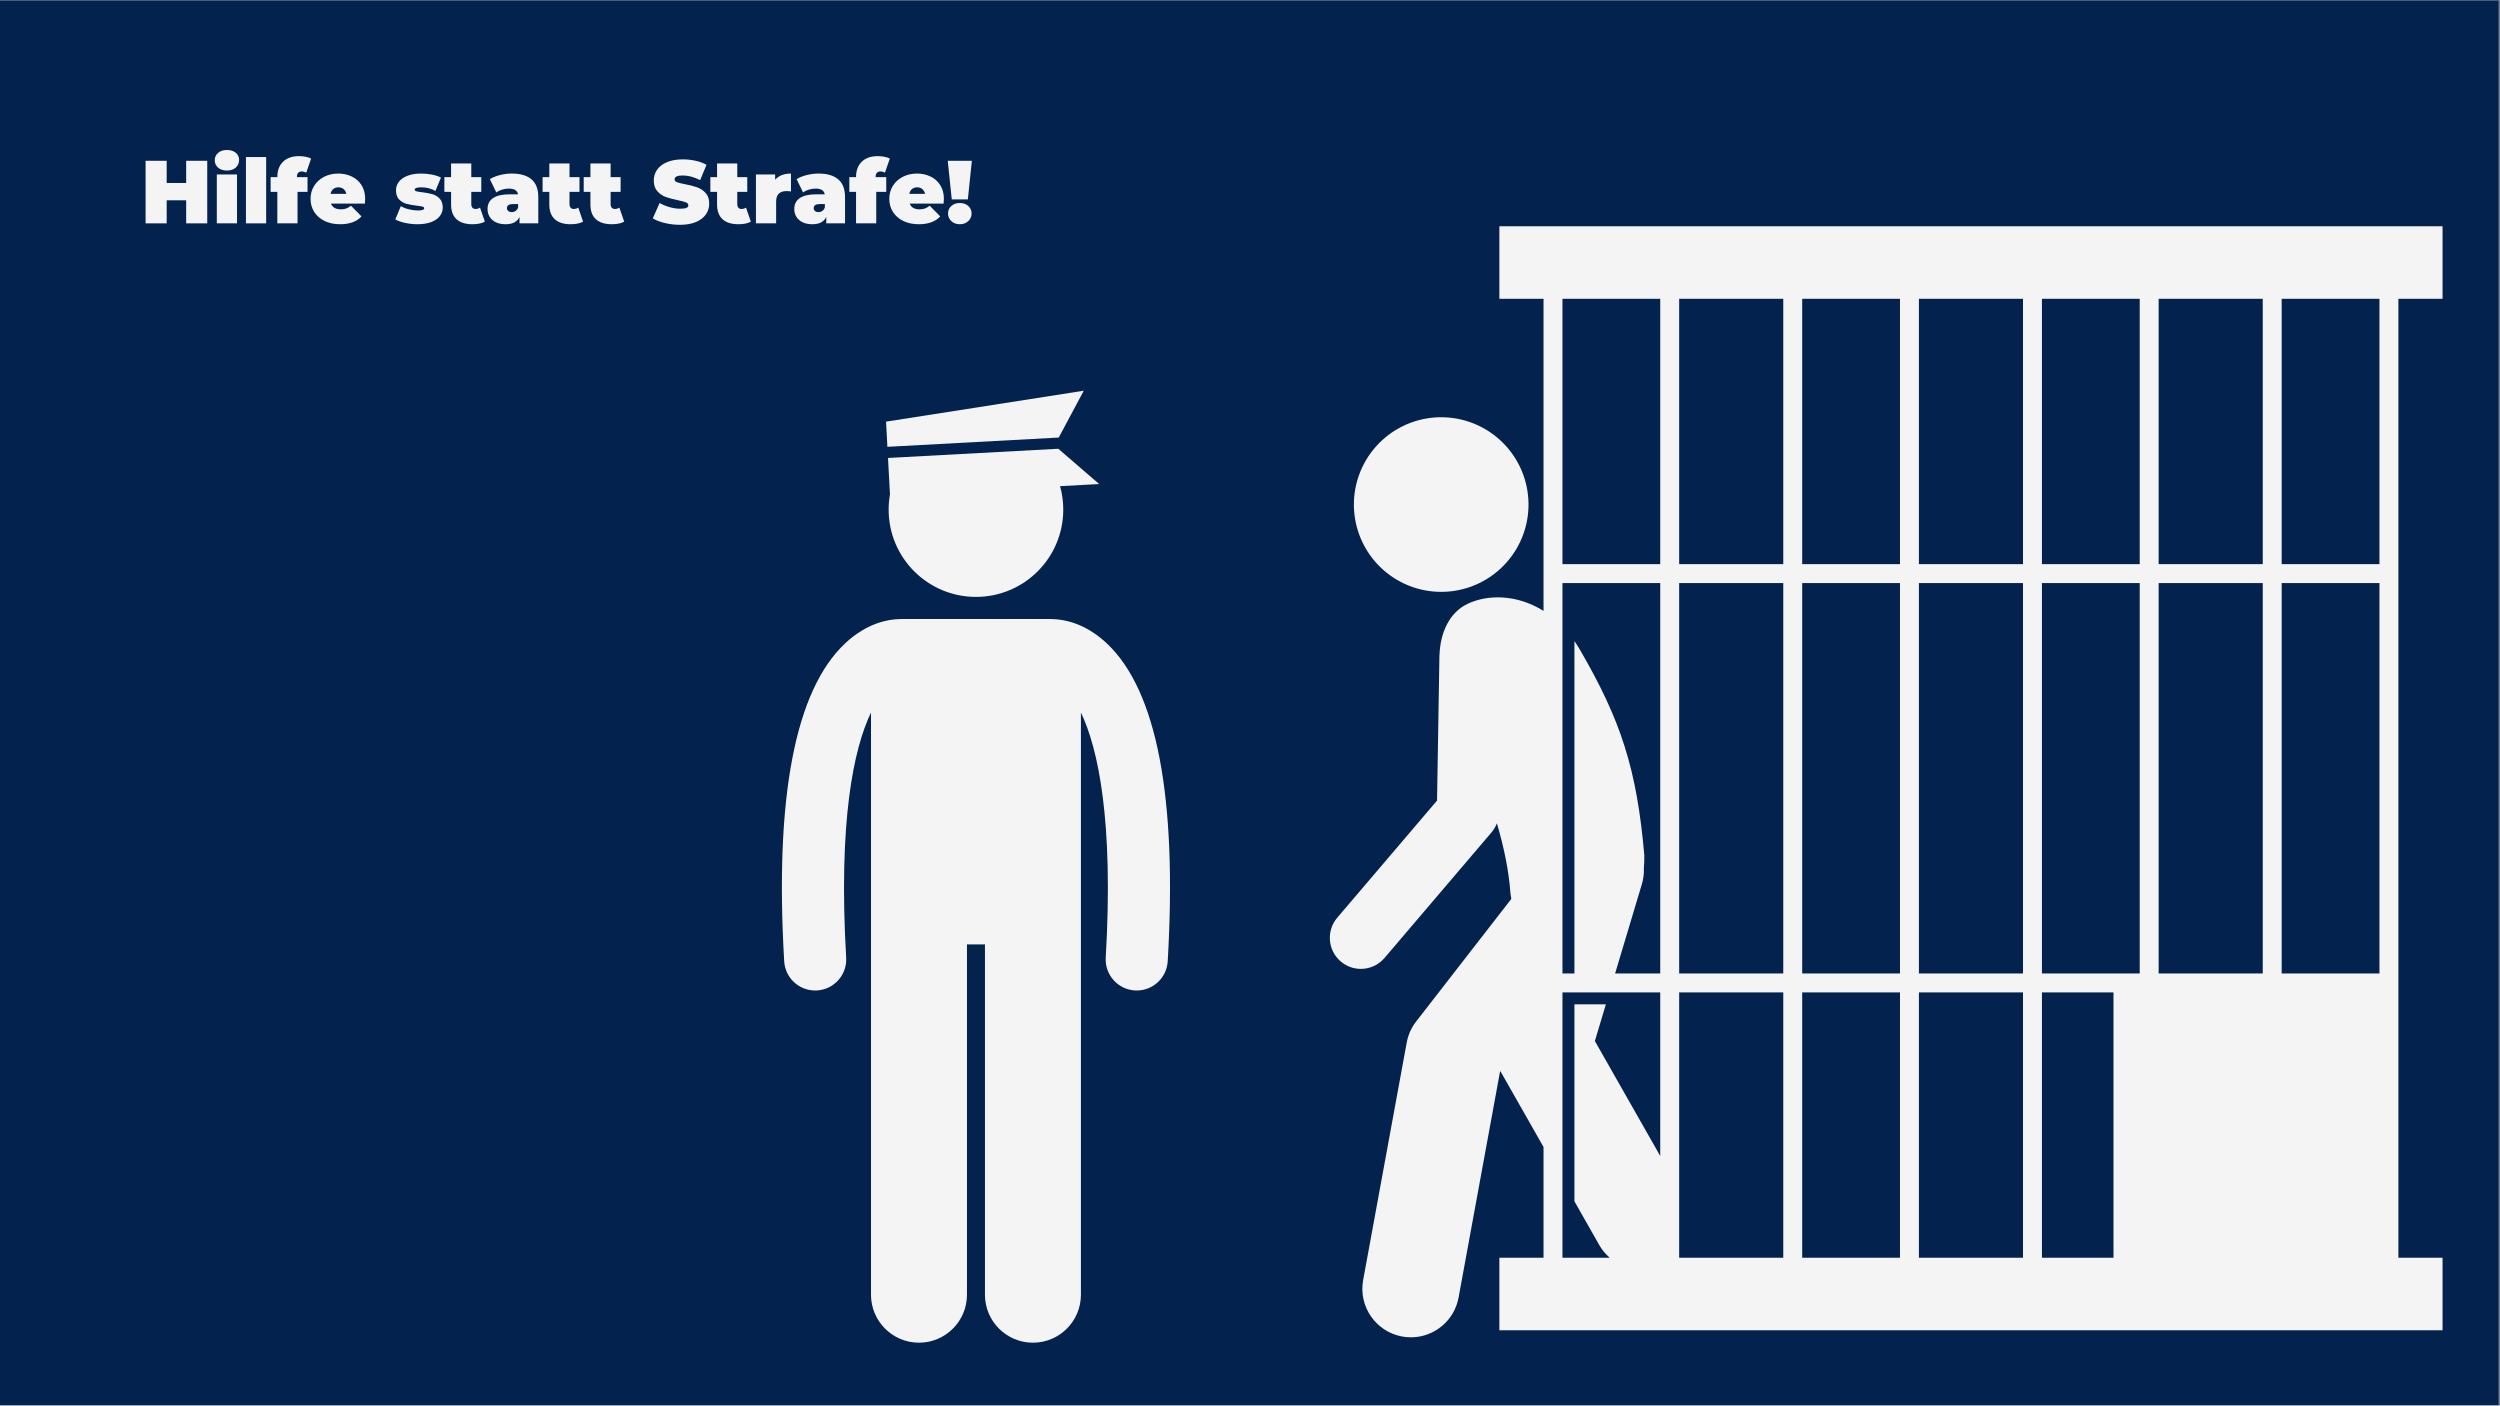 <svg xmlns="http://www.w3.org/2000/svg" xmlns:xlink="http://www.w3.org/1999/xlink" width="1366" zoomAndPan="magnify" viewBox="0 0 1024.5 576" height="768" preserveAspectRatio="xMidYMid meet" version="1.0"><rect x="0" y="0" width="1024.5" height="576" fill="#808080" stroke="none"/><defs><g/><clipPath id="e415aacf5f"><path d="M 0 0.141 L 1024 0.141 L 1024 575.859 L 0 575.859 Z M 0 0.141 " clip-rule="nonzero"/></clipPath><clipPath id="5e828d9516"><path d="M 544 92.711 L 1001 92.711 L 1001 549 L 544 549 Z M 544 92.711 " clip-rule="nonzero"/></clipPath><clipPath id="0386503510"><path d="M 320 253 L 480 253 L 480 549.988 L 320 549.988 Z M 320 253 " clip-rule="nonzero"/></clipPath></defs><g clip-path="url(#e415aacf5f)"><path fill="#ffffff" d="M 0 0.141 L 1024 0.141 L 1024 575.859 L 0 575.859 Z M 0 0.141 " fill-opacity="1" fill-rule="nonzero"/><path fill="#03234e" d="M 0 0.141 L 1024 0.141 L 1024 575.859 L 0 575.859 Z M 0 0.141 " fill-opacity="1" fill-rule="nonzero"/></g><path fill="#f4f4f4" d="M 626.316 204.594 C 626.387 205.762 626.402 206.934 626.359 208.102 C 626.312 209.273 626.215 210.441 626.055 211.602 C 625.895 212.762 625.68 213.914 625.41 215.055 C 625.137 216.191 624.812 217.316 624.43 218.426 C 624.047 219.531 623.613 220.621 623.125 221.684 C 622.637 222.75 622.094 223.789 621.504 224.801 C 620.914 225.812 620.273 226.793 619.59 227.742 C 618.902 228.691 618.168 229.605 617.391 230.484 C 616.617 231.359 615.797 232.195 614.938 232.996 C 614.078 233.793 613.184 234.543 612.25 235.254 C 611.316 235.961 610.352 236.625 609.355 237.238 C 608.355 237.852 607.328 238.414 606.277 238.93 C 605.223 239.441 604.148 239.902 603.047 240.312 C 601.949 240.719 600.832 241.07 599.699 241.367 C 598.566 241.668 597.422 241.91 596.266 242.094 C 595.105 242.281 593.945 242.406 592.773 242.48 C 591.605 242.551 590.434 242.562 589.262 242.52 C 588.09 242.477 586.926 242.375 585.766 242.215 C 584.602 242.059 583.453 241.844 582.312 241.57 C 581.172 241.301 580.051 240.973 578.941 240.59 C 577.832 240.211 576.746 239.773 575.68 239.285 C 574.617 238.797 573.578 238.258 572.566 237.668 C 571.555 237.074 570.574 236.438 569.625 235.75 C 568.676 235.062 567.762 234.332 566.883 233.555 C 566.008 232.777 565.168 231.961 564.371 231.102 C 563.574 230.242 562.82 229.344 562.113 228.41 C 561.402 227.48 560.742 226.512 560.129 225.516 C 559.516 224.516 558.949 223.492 558.438 222.438 C 557.922 221.383 557.461 220.309 557.055 219.211 C 556.648 218.109 556.293 216.996 555.996 215.863 C 555.699 214.727 555.457 213.582 555.273 212.426 C 555.086 211.27 554.957 210.105 554.887 208.938 C 554.816 207.766 554.801 206.594 554.848 205.426 C 554.891 204.254 554.992 203.086 555.148 201.926 C 555.309 200.766 555.523 199.613 555.793 198.477 C 556.066 197.336 556.391 196.211 556.773 195.102 C 557.156 193.996 557.59 192.91 558.082 191.844 C 558.57 190.777 559.109 189.738 559.699 188.727 C 560.289 187.715 560.93 186.734 561.617 185.785 C 562.305 184.836 563.035 183.922 563.812 183.047 C 564.59 182.168 565.406 181.332 566.266 180.535 C 567.125 179.738 568.02 178.984 568.953 178.273 C 569.887 177.566 570.852 176.902 571.852 176.289 C 572.848 175.676 573.875 175.113 574.93 174.598 C 575.98 174.086 577.059 173.625 578.156 173.219 C 579.254 172.809 580.371 172.457 581.504 172.16 C 582.637 171.859 583.781 171.617 584.941 171.434 C 586.098 171.246 587.262 171.121 588.43 171.047 C 589.602 170.977 590.77 170.965 591.941 171.008 C 593.113 171.051 594.277 171.152 595.441 171.312 C 596.602 171.469 597.75 171.684 598.891 171.957 C 600.031 172.227 601.156 172.555 602.262 172.938 C 603.371 173.316 604.457 173.754 605.523 174.242 C 606.586 174.73 607.625 175.27 608.637 175.859 C 609.652 176.453 610.633 177.09 611.582 177.777 C 612.531 178.465 613.441 179.195 614.32 179.973 C 615.199 180.75 616.035 181.566 616.832 182.426 C 617.629 183.285 618.383 184.184 619.09 185.117 C 619.801 186.047 620.461 187.016 621.078 188.012 C 621.691 189.012 622.254 190.035 622.766 191.09 C 623.281 192.145 623.742 193.219 624.148 194.316 C 624.555 195.418 624.91 196.531 625.207 197.664 C 625.504 198.801 625.746 199.945 625.934 201.102 C 626.117 202.258 626.246 203.422 626.316 204.594 Z M 626.316 204.594 " fill-opacity="1" fill-rule="nonzero"/><g clip-path="url(#5e828d9516)"><path fill="#f4f4f4" d="M 549.438 394.008 C 551.836 396.047 554.766 397.047 557.684 397.047 C 561.281 397.047 564.859 395.527 567.375 392.574 L 611.23 341.102 C 612.176 339.992 612.914 338.734 613.43 337.395 C 616.227 346.906 618.32 356.602 618.973 366.043 C 619.09 366.852 619.211 367.621 619.34 368.371 L 580.332 418.617 C 578.375 421.133 577.055 424.086 576.48 427.219 L 558.621 524.562 C 556.641 535.359 563.789 545.723 574.586 547.703 C 575.801 547.926 577.008 548.031 578.195 548.031 C 587.605 548.031 595.969 541.32 597.727 531.734 L 614.707 439.164 L 614.863 438.965 L 632.539 470.047 L 632.539 515.422 L 614.441 515.422 L 614.441 545.152 L 1000.957 545.152 L 1000.957 515.422 L 982.859 515.422 L 982.859 122.445 L 1000.957 122.445 L 1000.957 92.711 L 614.441 92.711 L 614.441 122.445 L 632.539 122.445 L 632.539 250.355 C 621.754 243.578 609.742 243.465 601.34 247.488 C 593.984 251.016 590.25 259.211 589.91 268.32 C 589.902 268.488 589.879 268.656 589.875 268.828 L 588.902 328.074 L 548.008 376.074 C 543.449 381.422 544.09 389.453 549.438 394.008 Z M 680.367 238.949 L 680.367 398.918 L 661.875 398.918 L 672.852 362.277 C 673.504 360.098 673.742 357.895 673.652 355.742 C 673.793 354.113 673.863 352.402 673.844 350.586 C 670.77 315.152 664.293 295.16 647.246 265.91 C 646.586 264.797 645.898 263.742 645.199 262.727 L 645.199 398.918 L 640.297 398.918 L 640.297 238.949 Z M 680.367 406.676 L 680.367 473.73 L 653.578 426.617 L 658.082 411.578 L 645.199 411.578 L 645.199 492.312 L 655.438 510.312 C 656.57 512.309 658.02 513.992 659.656 515.422 L 640.297 515.422 L 640.297 406.676 Z M 688.125 406.676 L 730.785 406.676 L 730.785 515.422 L 688.125 515.422 Z M 730.785 238.949 L 730.785 398.918 L 688.125 398.918 L 688.125 238.949 Z M 778.613 238.949 L 778.613 398.918 L 738.539 398.918 L 738.539 238.949 Z M 778.613 406.676 L 778.613 515.422 L 738.539 515.422 L 738.539 406.676 Z M 829.027 238.949 L 829.027 398.918 L 786.371 398.918 L 786.371 238.949 Z M 829.027 406.676 L 829.027 515.422 L 786.371 515.422 L 786.371 406.676 Z M 876.859 238.949 L 876.859 398.918 L 836.785 398.918 L 836.785 238.949 Z M 866.102 406.676 L 866.102 515.422 L 836.785 515.422 L 836.785 406.676 Z M 884.613 238.949 L 927.273 238.949 L 927.273 398.918 L 884.613 398.918 Z M 935.027 238.949 L 975.102 238.949 L 975.102 398.918 L 935.027 398.918 Z M 975.102 231.191 L 935.027 231.191 L 935.027 122.445 L 975.102 122.445 Z M 927.273 231.191 L 884.613 231.191 L 884.613 122.445 L 927.273 122.445 Z M 876.859 231.191 L 836.785 231.191 L 836.785 122.445 L 876.859 122.445 Z M 829.027 231.191 L 786.371 231.191 L 786.371 122.445 L 829.027 122.445 Z M 778.613 231.191 L 738.539 231.191 L 738.539 122.445 L 778.613 122.445 Z M 730.785 231.191 L 688.125 231.191 L 688.125 122.445 L 730.785 122.445 Z M 680.367 231.191 L 640.297 231.191 L 640.297 122.445 L 680.367 122.445 Z M 680.367 231.191 " fill-opacity="1" fill-rule="nonzero"/></g><g clip-path="url(#0386503510)"><path fill="#f4f4f4" d="M 465.086 405.883 C 465.34 405.898 465.59 405.906 465.84 405.906 C 472.527 405.906 478.133 400.688 478.531 393.926 C 482.461 326.742 474.059 282.906 453.555 263.645 C 444.645 255.27 435.938 253.82 431.453 253.711 C 431.191 253.695 430.934 253.672 430.668 253.672 L 369.227 253.672 C 368.953 253.672 368.684 253.695 368.414 253.715 C 363.926 253.828 355.234 255.285 346.34 263.645 C 325.836 282.906 317.434 326.738 321.363 393.926 C 321.758 400.688 327.363 405.906 334.051 405.906 C 334.301 405.906 334.555 405.898 334.805 405.883 C 341.82 405.473 347.176 399.453 346.762 392.441 C 343.496 336.559 349.828 306.773 356.938 291.988 L 356.938 530.574 C 356.938 541.434 365.742 550.234 376.598 550.234 C 387.457 550.234 396.262 541.434 396.262 530.574 L 396.262 387.016 L 403.633 387.016 L 403.633 530.574 C 403.633 541.434 412.438 550.234 423.293 550.234 C 434.152 550.234 442.957 541.434 442.957 530.574 L 442.957 291.988 C 450.066 306.777 456.398 336.562 453.129 392.441 C 452.719 399.453 458.07 405.473 465.086 405.883 Z M 465.086 405.883 " fill-opacity="1" fill-rule="nonzero"/></g><path fill="#f4f4f4" d="M 433.875 179.305 L 444.129 160.113 L 363.102 172.793 L 363.656 183.102 Z M 433.875 179.305 " fill-opacity="1" fill-rule="nonzero"/><path fill="#f4f4f4" d="M 363.906 187.672 L 364.711 202.617 C 364.359 204.637 364.164 206.711 364.164 208.828 C 364.164 228.59 380.184 244.609 399.945 244.609 C 419.707 244.609 435.727 228.59 435.727 208.828 C 435.727 205.5 435.262 202.285 434.414 199.227 L 450.441 198.359 L 433.688 183.902 Z M 363.906 187.672 " fill-opacity="1" fill-rule="nonzero"/><g fill="#f4f4f4" fill-opacity="1"><g transform="translate(57.572, 91.531)"><g><path d="M 27.359 -25.641 L 27.359 0 L 18.719 0 L 18.719 -9.453 L 10.734 -9.453 L 10.734 0 L 2.094 0 L 2.094 -25.641 L 10.734 -25.641 L 10.734 -16.547 L 18.719 -16.547 L 18.719 -25.641 Z M 27.359 -25.641 "/></g></g></g><g fill="#f4f4f4" fill-opacity="1"><g transform="translate(87.02, 91.531)"><g><path d="M 1.828 -20.031 L 10.109 -20.031 L 10.109 0 L 1.828 0 Z M 5.969 -21.641 C 4.477 -21.641 3.273 -22.035 2.359 -22.828 C 1.441 -23.629 0.984 -24.641 0.984 -25.859 C 0.984 -27.078 1.441 -28.082 2.359 -28.875 C 3.273 -29.664 4.477 -30.062 5.969 -30.062 C 7.477 -30.062 8.688 -29.68 9.594 -28.922 C 10.5 -28.172 10.953 -27.195 10.953 -26 C 10.953 -24.727 10.5 -23.68 9.594 -22.859 C 8.688 -22.047 7.477 -21.641 5.969 -21.641 Z M 5.969 -21.641 "/></g></g></g><g fill="#f4f4f4" fill-opacity="1"><g transform="translate(98.96, 91.531)"><g><path d="M 1.828 -27.172 L 10.109 -27.172 L 10.109 0 L 1.828 0 Z M 1.828 -27.172 "/></g></g></g><g fill="#f4f4f4" fill-opacity="1"><g transform="translate(110.9, 91.531)"><g><path d="M 10.766 -18.938 L 15.125 -18.938 L 15.125 -12.891 L 11.031 -12.891 L 11.031 0 L 2.75 0 L 2.75 -12.891 L 0 -12.891 L 0 -18.938 L 2.75 -18.938 L 2.75 -19.047 C 2.75 -21.66 3.531 -23.727 5.094 -25.25 C 6.656 -26.781 8.852 -27.547 11.688 -27.547 C 12.613 -27.547 13.516 -27.457 14.391 -27.281 C 15.273 -27.113 16.008 -26.867 16.594 -26.547 L 14.609 -20.797 C 13.93 -21.117 13.312 -21.281 12.75 -21.281 C 12.133 -21.281 11.648 -21.086 11.297 -20.703 C 10.941 -20.328 10.766 -19.75 10.766 -18.969 Z M 10.766 -18.938 "/></g></g></g><g fill="#f4f4f4" fill-opacity="1"><g transform="translate(126.503, 91.531)"><g><path d="M 23.141 -10.031 C 23.141 -9.914 23.102 -9.27 23.031 -8.094 L 9.125 -8.094 C 9.414 -7.332 9.898 -6.75 10.578 -6.344 C 11.266 -5.945 12.117 -5.75 13.141 -5.75 C 14.023 -5.75 14.766 -5.859 15.359 -6.078 C 15.961 -6.297 16.617 -6.676 17.328 -7.219 L 21.641 -2.859 C 19.691 -0.711 16.773 0.359 12.891 0.359 C 10.473 0.359 8.348 -0.082 6.516 -0.969 C 4.68 -1.863 3.266 -3.102 2.266 -4.688 C 1.266 -6.27 0.766 -8.051 0.766 -10.031 C 0.766 -12.031 1.258 -13.816 2.25 -15.391 C 3.238 -16.973 4.594 -18.203 6.312 -19.078 C 8.039 -19.961 9.977 -20.406 12.125 -20.406 C 14.145 -20.406 15.992 -20 17.672 -19.188 C 19.348 -18.383 20.676 -17.203 21.656 -15.641 C 22.645 -14.078 23.141 -12.207 23.141 -10.031 Z M 12.203 -14.766 C 11.348 -14.766 10.641 -14.531 10.078 -14.062 C 9.516 -13.602 9.145 -12.945 8.969 -12.094 L 15.422 -12.094 C 15.242 -12.914 14.875 -13.566 14.312 -14.047 C 13.758 -14.523 13.055 -14.766 12.203 -14.766 Z M 12.203 -14.766 "/></g></g></g><g fill="#f4f4f4" fill-opacity="1"><g transform="translate(150.42, 91.531)"><g/></g></g><g fill="#f4f4f4" fill-opacity="1"><g transform="translate(161.408, 91.531)"><g><path d="M 9.672 0.359 C 7.961 0.359 6.273 0.176 4.609 -0.188 C 2.953 -0.551 1.613 -1.023 0.594 -1.609 L 2.859 -7.062 C 3.785 -6.5 4.883 -6.062 6.156 -5.75 C 7.426 -5.438 8.66 -5.281 9.859 -5.281 C 10.805 -5.281 11.469 -5.359 11.844 -5.516 C 12.227 -5.672 12.422 -5.906 12.422 -6.219 C 12.422 -6.539 12.18 -6.758 11.703 -6.875 C 11.223 -7 10.445 -7.125 9.375 -7.25 C 7.738 -7.445 6.348 -7.695 5.203 -8 C 4.055 -8.301 3.047 -8.891 2.172 -9.766 C 1.305 -10.648 0.875 -11.91 0.875 -13.547 C 0.875 -14.848 1.266 -16.008 2.047 -17.031 C 2.828 -18.051 3.992 -18.867 5.547 -19.484 C 7.098 -20.098 8.961 -20.406 11.141 -20.406 C 12.648 -20.406 14.129 -20.266 15.578 -19.984 C 17.035 -19.703 18.273 -19.289 19.297 -18.75 L 17.031 -13.297 C 15.27 -14.273 13.344 -14.766 11.25 -14.766 C 9.438 -14.766 8.531 -14.445 8.531 -13.812 C 8.531 -13.488 8.773 -13.258 9.266 -13.125 C 9.754 -12.988 10.523 -12.863 11.578 -12.75 C 13.211 -12.551 14.598 -12.289 15.734 -11.969 C 16.867 -11.656 17.867 -11.055 18.734 -10.172 C 19.598 -9.297 20.031 -8.039 20.031 -6.406 C 20.031 -5.164 19.641 -4.031 18.859 -3 C 18.078 -1.977 16.906 -1.16 15.344 -0.547 C 13.781 0.055 11.891 0.359 9.672 0.359 Z M 9.672 0.359 "/></g></g></g><g fill="#f4f4f4" fill-opacity="1"><g transform="translate(182.102, 91.531)"><g><path d="M 16.594 -0.703 C 15.344 0.004 13.645 0.359 11.5 0.359 C 8.688 0.359 6.523 -0.316 5.016 -1.672 C 3.504 -3.023 2.75 -5.055 2.75 -7.766 L 2.75 -12.891 L 0 -12.891 L 0 -18.938 L 2.75 -18.938 L 2.75 -24.531 L 11.031 -24.531 L 11.031 -18.938 L 15.125 -18.938 L 15.125 -12.891 L 11.031 -12.891 L 11.031 -7.844 C 11.031 -7.227 11.188 -6.75 11.5 -6.406 C 11.812 -6.062 12.227 -5.891 12.75 -5.891 C 13.457 -5.891 14.078 -6.078 14.609 -6.453 Z M 16.594 -0.703 "/></g></g></g><g fill="#f4f4f4" fill-opacity="1"><g transform="translate(198.951, 91.531)"><g><path d="M 10.797 -20.406 C 14.316 -20.406 17.004 -19.613 18.859 -18.031 C 20.711 -16.457 21.641 -14.035 21.641 -10.766 L 21.641 0 L 13.953 0 L 13.953 -2.641 C 13.004 -0.641 11.113 0.359 8.281 0.359 C 6.688 0.359 5.332 0.086 4.219 -0.453 C 3.113 -1.004 2.273 -1.75 1.703 -2.688 C 1.129 -3.633 0.844 -4.691 0.844 -5.859 C 0.844 -7.836 1.598 -9.336 3.109 -10.359 C 4.629 -11.391 6.926 -11.906 10 -11.906 L 13.328 -11.906 C 13.055 -13.469 11.801 -14.25 9.562 -14.25 C 8.656 -14.25 7.738 -14.109 6.812 -13.828 C 5.883 -13.547 5.094 -13.16 4.438 -12.672 L 1.797 -18.125 C 2.941 -18.832 4.328 -19.391 5.953 -19.797 C 7.578 -20.203 9.191 -20.406 10.797 -20.406 Z M 10.766 -4.609 C 11.348 -4.609 11.867 -4.766 12.328 -5.078 C 12.797 -5.398 13.145 -5.879 13.375 -6.516 L 13.375 -7.906 L 11.312 -7.906 C 9.633 -7.906 8.797 -7.344 8.797 -6.219 C 8.797 -5.758 8.973 -5.375 9.328 -5.062 C 9.68 -4.758 10.16 -4.609 10.766 -4.609 Z M 10.766 -4.609 "/></g></g></g><g fill="#f4f4f4" fill-opacity="1"><g transform="translate(222.355, 91.531)"><g><path d="M 16.594 -0.703 C 15.344 0.004 13.645 0.359 11.5 0.359 C 8.688 0.359 6.523 -0.316 5.016 -1.672 C 3.504 -3.023 2.75 -5.055 2.75 -7.766 L 2.75 -12.891 L 0 -12.891 L 0 -18.938 L 2.75 -18.938 L 2.75 -24.531 L 11.031 -24.531 L 11.031 -18.938 L 15.125 -18.938 L 15.125 -12.891 L 11.031 -12.891 L 11.031 -7.844 C 11.031 -7.227 11.188 -6.75 11.5 -6.406 C 11.812 -6.062 12.227 -5.891 12.75 -5.891 C 13.457 -5.891 14.078 -6.078 14.609 -6.453 Z M 16.594 -0.703 "/></g></g></g><g fill="#f4f4f4" fill-opacity="1"><g transform="translate(239.203, 91.531)"><g><path d="M 16.594 -0.703 C 15.344 0.004 13.645 0.359 11.5 0.359 C 8.688 0.359 6.523 -0.316 5.016 -1.672 C 3.504 -3.023 2.75 -5.055 2.75 -7.766 L 2.75 -12.891 L 0 -12.891 L 0 -18.938 L 2.75 -18.938 L 2.75 -24.531 L 11.031 -24.531 L 11.031 -18.938 L 15.125 -18.938 L 15.125 -12.891 L 11.031 -12.891 L 11.031 -7.844 C 11.031 -7.227 11.188 -6.75 11.5 -6.406 C 11.812 -6.062 12.227 -5.891 12.75 -5.891 C 13.457 -5.891 14.078 -6.078 14.609 -6.453 Z M 16.594 -0.703 "/></g></g></g><g fill="#f4f4f4" fill-opacity="1"><g transform="translate(256.052, 91.531)"><g/></g></g><g fill="#f4f4f4" fill-opacity="1"><g transform="translate(267.04, 91.531)"><g><path d="M 11.641 0.594 C 9.516 0.594 7.445 0.352 5.438 -0.125 C 3.426 -0.602 1.77 -1.242 0.469 -2.047 L 3.266 -8.344 C 4.484 -7.633 5.848 -7.066 7.359 -6.641 C 8.867 -6.211 10.32 -6 11.719 -6 C 12.914 -6 13.77 -6.113 14.281 -6.344 C 14.789 -6.582 15.047 -6.93 15.047 -7.391 C 15.047 -7.93 14.707 -8.336 14.031 -8.609 C 13.363 -8.879 12.266 -9.172 10.734 -9.484 C 8.754 -9.898 7.102 -10.344 5.781 -10.812 C 4.469 -11.289 3.32 -12.07 2.344 -13.156 C 1.363 -14.25 0.875 -15.723 0.875 -17.578 C 0.875 -19.191 1.328 -20.656 2.234 -21.969 C 3.141 -23.289 4.488 -24.328 6.281 -25.078 C 8.07 -25.836 10.25 -26.219 12.812 -26.219 C 14.57 -26.219 16.301 -26.031 18 -25.656 C 19.695 -25.281 21.191 -24.723 22.484 -23.984 L 19.891 -17.719 C 17.367 -18.988 14.988 -19.625 12.75 -19.625 C 10.52 -19.625 9.406 -19.086 9.406 -18.016 C 9.406 -17.504 9.734 -17.117 10.391 -16.859 C 11.055 -16.609 12.145 -16.336 13.656 -16.047 C 15.613 -15.68 17.266 -15.258 18.609 -14.781 C 19.953 -14.301 21.117 -13.523 22.109 -12.453 C 23.098 -11.379 23.594 -9.914 23.594 -8.062 C 23.594 -6.445 23.141 -4.984 22.234 -3.672 C 21.328 -2.367 19.977 -1.332 18.188 -0.562 C 16.395 0.207 14.211 0.594 11.641 0.594 Z M 11.641 0.594 "/></g></g></g><g fill="#f4f4f4" fill-opacity="1"><g transform="translate(291.103, 91.531)"><g><path d="M 16.594 -0.703 C 15.344 0.004 13.645 0.359 11.5 0.359 C 8.688 0.359 6.523 -0.316 5.016 -1.672 C 3.504 -3.023 2.75 -5.055 2.75 -7.766 L 2.75 -12.891 L 0 -12.891 L 0 -18.938 L 2.75 -18.938 L 2.75 -24.531 L 11.031 -24.531 L 11.031 -18.938 L 15.125 -18.938 L 15.125 -12.891 L 11.031 -12.891 L 11.031 -7.844 C 11.031 -7.227 11.188 -6.75 11.5 -6.406 C 11.812 -6.062 12.227 -5.891 12.75 -5.891 C 13.457 -5.891 14.078 -6.078 14.609 -6.453 Z M 16.594 -0.703 "/></g></g></g><g fill="#f4f4f4" fill-opacity="1"><g transform="translate(307.952, 91.531)"><g><path d="M 9.703 -17.875 C 11.172 -19.562 13.332 -20.406 16.188 -20.406 L 16.188 -13.078 C 15.531 -13.172 14.922 -13.219 14.359 -13.219 C 11.523 -13.219 10.109 -11.781 10.109 -8.906 L 10.109 0 L 1.828 0 L 1.828 -20.031 L 9.703 -20.031 Z M 9.703 -17.875 "/></g></g></g><g fill="#f4f4f4" fill-opacity="1"><g transform="translate(324.653, 91.531)"><g><path d="M 10.797 -20.406 C 14.316 -20.406 17.004 -19.613 18.859 -18.031 C 20.711 -16.457 21.641 -14.035 21.641 -10.766 L 21.641 0 L 13.953 0 L 13.953 -2.641 C 13.004 -0.641 11.113 0.359 8.281 0.359 C 6.688 0.359 5.332 0.086 4.219 -0.453 C 3.113 -1.004 2.273 -1.75 1.703 -2.688 C 1.129 -3.633 0.844 -4.691 0.844 -5.859 C 0.844 -7.836 1.598 -9.336 3.109 -10.359 C 4.629 -11.391 6.926 -11.906 10 -11.906 L 13.328 -11.906 C 13.055 -13.469 11.801 -14.25 9.562 -14.25 C 8.656 -14.25 7.738 -14.109 6.812 -13.828 C 5.883 -13.547 5.094 -13.16 4.438 -12.672 L 1.797 -18.125 C 2.941 -18.832 4.328 -19.391 5.953 -19.797 C 7.578 -20.203 9.191 -20.406 10.797 -20.406 Z M 10.766 -4.609 C 11.348 -4.609 11.867 -4.766 12.328 -5.078 C 12.797 -5.398 13.145 -5.879 13.375 -6.516 L 13.375 -7.906 L 11.312 -7.906 C 9.633 -7.906 8.797 -7.344 8.797 -6.219 C 8.797 -5.758 8.973 -5.375 9.328 -5.062 C 9.68 -4.758 10.16 -4.609 10.766 -4.609 Z M 10.766 -4.609 "/></g></g></g><g fill="#f4f4f4" fill-opacity="1"><g transform="translate(348.058, 91.531)"><g><path d="M 10.766 -18.938 L 15.125 -18.938 L 15.125 -12.891 L 11.031 -12.891 L 11.031 0 L 2.75 0 L 2.75 -12.891 L 0 -12.891 L 0 -18.938 L 2.75 -18.938 L 2.75 -19.047 C 2.75 -21.66 3.531 -23.727 5.094 -25.25 C 6.656 -26.781 8.852 -27.547 11.688 -27.547 C 12.613 -27.547 13.516 -27.457 14.391 -27.281 C 15.273 -27.113 16.008 -26.867 16.594 -26.547 L 14.609 -20.797 C 13.93 -21.117 13.312 -21.281 12.75 -21.281 C 12.133 -21.281 11.648 -21.086 11.297 -20.703 C 10.941 -20.328 10.766 -19.75 10.766 -18.969 Z M 10.766 -18.938 "/></g></g></g><g fill="#f4f4f4" fill-opacity="1"><g transform="translate(363.661, 91.531)"><g><path d="M 23.141 -10.031 C 23.141 -9.914 23.102 -9.27 23.031 -8.094 L 9.125 -8.094 C 9.414 -7.332 9.898 -6.75 10.578 -6.344 C 11.266 -5.945 12.117 -5.75 13.141 -5.75 C 14.023 -5.75 14.766 -5.859 15.359 -6.078 C 15.961 -6.297 16.617 -6.676 17.328 -7.219 L 21.641 -2.859 C 19.691 -0.711 16.773 0.359 12.891 0.359 C 10.473 0.359 8.348 -0.082 6.516 -0.969 C 4.68 -1.863 3.266 -3.102 2.266 -4.688 C 1.266 -6.27 0.766 -8.051 0.766 -10.031 C 0.766 -12.031 1.258 -13.816 2.25 -15.391 C 3.238 -16.973 4.594 -18.203 6.312 -19.078 C 8.039 -19.961 9.977 -20.406 12.125 -20.406 C 14.145 -20.406 15.992 -20 17.672 -19.188 C 19.348 -18.383 20.676 -17.203 21.656 -15.641 C 22.645 -14.078 23.141 -12.207 23.141 -10.031 Z M 12.203 -14.766 C 11.348 -14.766 10.641 -14.531 10.078 -14.062 C 9.516 -13.602 9.145 -12.945 8.969 -12.094 L 15.422 -12.094 C 15.242 -12.914 14.875 -13.566 14.312 -14.047 C 13.758 -14.523 13.055 -14.766 12.203 -14.766 Z M 12.203 -14.766 "/></g></g></g><g fill="#f4f4f4" fill-opacity="1"><g transform="translate(387.578, 91.531)"><g><path d="M 0.812 -25.641 L 10.688 -25.641 L 9.047 -9.812 L 2.453 -9.812 Z M 5.75 0.359 C 4.332 0.359 3.172 -0.066 2.266 -0.922 C 1.367 -1.773 0.922 -2.812 0.922 -4.031 C 0.922 -5.27 1.367 -6.297 2.266 -7.109 C 3.172 -7.93 4.332 -8.344 5.75 -8.344 C 7.164 -8.344 8.32 -7.93 9.219 -7.109 C 10.125 -6.297 10.578 -5.27 10.578 -4.031 C 10.578 -2.812 10.125 -1.773 9.219 -0.922 C 8.32 -0.066 7.164 0.359 5.75 0.359 Z M 5.75 0.359 "/></g></g></g></svg>